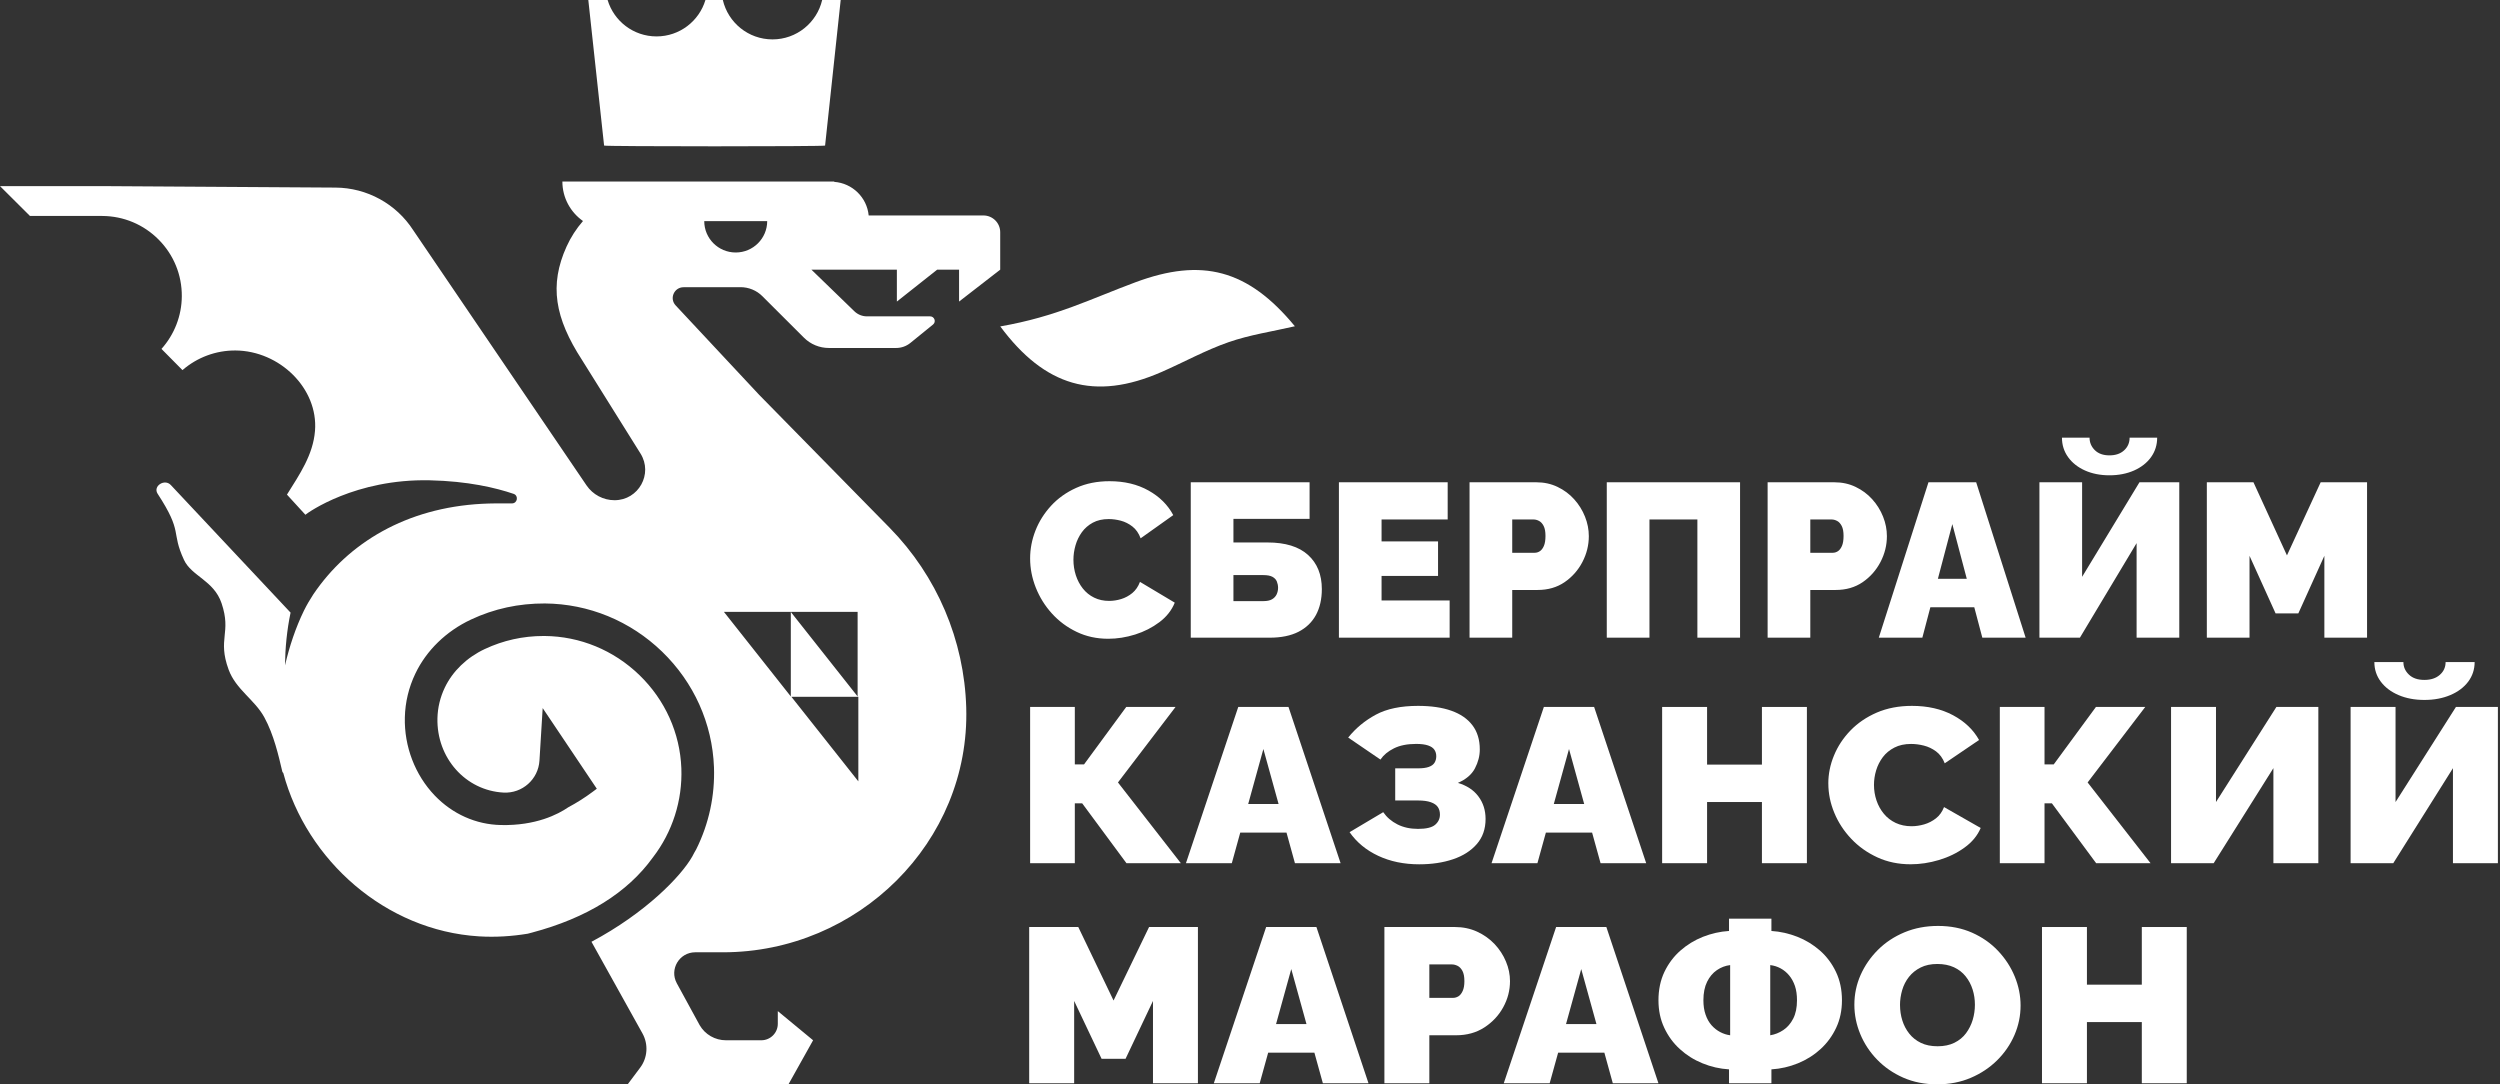 <svg width="83" height="36" viewBox="0 0 83 36" fill="none" xmlns="http://www.w3.org/2000/svg">
<rect x="0" y="0" width="83" height="36" fill="#333333" stroke="none"/>
<g id="&#208;&#161;&#208;&#187;&#208;&#190;&#208;&#185;_x0020_1">
<g id="_2677104090784">
<path id="Vector" d="M24.426 8.383C23.848 8.383 23.381 7.916 23.381 7.341H25.471C25.471 7.916 25.003 8.383 24.426 8.383H24.426ZM26.252 20.314H26.255H28.473V23.122L26.255 20.317V23.122L24.034 20.314H26.252ZM28.497 23.134V23.137V25.941L26.275 23.134H28.494H28.497H28.497ZM33.207 8.953V7.71C33.207 7.402 32.957 7.153 32.649 7.153H28.84C28.783 6.556 28.3 6.082 27.696 6.038V6.026H18.671C18.671 6.569 18.942 7.047 19.355 7.338C19.136 7.59 18.951 7.874 18.809 8.188C18.232 9.465 18.417 10.553 19.323 11.951L21.265 15.058C21.687 15.732 21.201 16.607 20.403 16.607C20.03 16.607 19.682 16.422 19.473 16.115L13.719 7.643C13.153 6.766 12.182 6.234 11.137 6.228L3.407 6.179C3.406 6.179 3.404 6.179 3.402 6.179V6.179H0L0.994 7.169H3.396V7.17C4.106 7.174 4.771 7.454 5.27 7.958C5.768 8.461 6.041 9.129 6.036 9.837C6.032 10.482 5.792 11.102 5.361 11.584L6.058 12.288C6.546 11.864 7.17 11.632 7.818 11.636C9.282 11.646 10.57 12.895 10.458 14.304C10.395 15.098 9.952 15.742 9.527 16.421L10.139 17.09C10.228 17.013 11.801 15.891 14.269 15.946C15.54 15.974 16.465 16.196 17.052 16.396C17.226 16.456 17.18 16.714 16.996 16.713C16.658 16.709 16.282 16.711 16.003 16.726C13.495 16.86 11.561 18.016 10.4 19.736C10.289 19.907 10.184 20.084 10.092 20.271C9.814 20.841 9.61 21.457 9.462 22.091C9.469 21.51 9.525 20.922 9.647 20.339C8.277 18.881 5.673 16.105 5.673 16.105C5.468 15.881 5.068 16.139 5.233 16.392C6.092 17.709 5.664 17.629 6.108 18.588C6.358 19.13 7.1 19.269 7.356 20.028C7.692 21.023 7.213 21.198 7.59 22.231C7.832 22.892 8.456 23.228 8.776 23.816C9.092 24.394 9.249 25.09 9.373 25.617C9.378 25.639 9.392 25.65 9.405 25.663C10.184 28.573 12.807 30.896 15.899 31.087C16.455 31.121 16.996 31.085 17.521 30.999L17.665 30.961C19.484 30.477 20.832 29.639 21.677 28.465C22.325 27.624 22.661 26.575 22.621 25.509C22.577 24.338 22.082 23.239 21.228 22.412C20.373 21.585 19.256 21.125 18.083 21.115H18.043C17.362 21.115 16.707 21.261 16.095 21.548C15.499 21.828 15.028 22.283 14.768 22.827C14.614 23.149 14.532 23.491 14.523 23.843C14.491 25.161 15.456 26.247 16.719 26.314C17.34 26.346 17.872 25.873 17.91 25.253L18.017 23.508L19.814 26.186L19.673 26.291C19.417 26.482 19.148 26.652 18.867 26.802C18.529 27.034 17.791 27.418 16.63 27.391C15.803 27.375 15.023 27.026 14.434 26.412C13.779 25.728 13.417 24.782 13.441 23.817C13.453 23.313 13.57 22.823 13.79 22.363C14.158 21.593 14.813 20.956 15.635 20.57C16.405 20.208 17.225 20.032 18.091 20.035C19.545 20.046 20.927 20.615 21.983 21.636C23.038 22.658 23.649 24.019 23.704 25.469C23.738 26.41 23.537 27.35 23.113 28.2C23.073 28.268 23.031 28.342 22.985 28.433C22.612 29.094 21.432 30.312 19.637 31.267L21.33 34.31C21.531 34.672 21.501 35.117 21.253 35.447L20.843 35.994H26.18L26.995 34.537L25.823 33.569V33.991C25.823 34.292 25.578 34.537 25.276 34.537H24.101C23.741 34.537 23.408 34.346 23.228 34.034L22.47 32.645C22.217 32.181 22.553 31.616 23.082 31.616H24.005C28.483 31.616 32.209 27.959 32.079 23.494C32.015 21.257 31.108 19.123 29.534 17.52L25.2 13.104L22.431 10.139C22.217 9.91 22.38 9.537 22.694 9.536L24.585 9.534C24.857 9.534 25.118 9.641 25.31 9.833L26.693 11.213C26.912 11.431 27.209 11.553 27.518 11.553H29.751C29.924 11.553 30.091 11.494 30.225 11.385L30.977 10.774C31.089 10.684 31.024 10.503 30.88 10.503H28.781C28.626 10.503 28.477 10.442 28.366 10.335L26.939 8.953H29.776V10.012L31.114 8.953H31.841V10.012L33.207 8.953L33.207 8.953Z" fill="white"/>
<path id="Vector_2" d="M27.393 4.833L27.911 0L27.296 0C27.122 0.749 26.45 1.308 25.647 1.308C24.843 1.308 24.172 0.749 23.998 0L23.42 0.001C23.212 0.699 22.564 1.209 21.797 1.209C21.029 1.209 20.381 0.699 20.173 0.001L19.532 0.001L20.056 4.833C20.06 4.866 27.39 4.866 27.394 4.833H27.393Z" fill="white"/>
<path id="Vector_3" d="M37.703 9.369C36.209 9.923 35.075 10.512 33.209 10.837C34.683 12.821 36.333 13.326 38.563 12.35C39.309 12.024 40.028 11.624 40.795 11.358C41.498 11.114 42.249 11.004 42.99 10.832C41.428 8.937 39.9 8.553 37.703 9.369H37.703Z" fill="white"/>
<g id="Group">
<path id="Vector_4" d="M34.2 28.658V23.471H35.684V25.378H35.99L37.391 23.471H39.028L37.116 25.977L39.204 28.658H37.398L35.929 26.671H35.684V28.658H34.2Z" fill="white"/>
<path id="Vector_5" d="M42.449 26.693L41.944 24.867L41.44 26.693H42.449ZM41.11 23.471H42.778L44.508 28.659H42.992L42.712 27.643H41.176L40.896 28.659H39.373L41.11 23.471Z" fill="white"/>
<path id="Vector_6" d="M47.117 28.695C46.612 28.695 46.159 28.602 45.758 28.414C45.358 28.227 45.04 27.964 44.806 27.628L45.923 26.964C46.04 27.134 46.197 27.269 46.394 27.369C46.59 27.469 46.819 27.519 47.078 27.519C47.349 27.519 47.538 27.474 47.645 27.384C47.752 27.293 47.806 27.18 47.806 27.044C47.806 26.946 47.783 26.863 47.737 26.795C47.691 26.727 47.615 26.674 47.507 26.635C47.4 26.596 47.257 26.576 47.078 26.576H46.321V25.509H47.078C47.227 25.509 47.345 25.494 47.435 25.462C47.524 25.43 47.588 25.385 47.626 25.323C47.664 25.262 47.684 25.191 47.684 25.108C47.684 25.025 47.663 24.953 47.622 24.892C47.581 24.831 47.513 24.784 47.415 24.75C47.318 24.716 47.186 24.698 47.018 24.698C46.721 24.698 46.475 24.747 46.279 24.845C46.082 24.942 45.933 25.067 45.831 25.218L44.76 24.487C45.01 24.175 45.316 23.922 45.678 23.727C46.04 23.532 46.507 23.435 47.078 23.435C47.512 23.435 47.881 23.488 48.184 23.596C48.488 23.703 48.721 23.864 48.884 24.078C49.047 24.292 49.129 24.56 49.129 24.881C49.129 25.096 49.075 25.305 48.968 25.509C48.861 25.714 48.672 25.875 48.402 25.992C48.698 26.08 48.925 26.229 49.083 26.441C49.242 26.653 49.321 26.902 49.321 27.19C49.321 27.521 49.224 27.799 49.03 28.023C48.836 28.247 48.573 28.415 48.241 28.527C47.91 28.639 47.535 28.695 47.116 28.695L47.117 28.695Z" fill="white"/>
<path id="Vector_7" d="M52.595 26.693L52.091 24.867L51.586 26.693H52.595ZM51.256 23.471H52.925L54.654 28.659H53.139L52.858 27.643H51.323L51.042 28.659H49.519L51.256 23.471Z" fill="white"/>
<path id="Vector_8" d="M59.989 23.471V28.658H58.496V26.627H56.675V28.658H55.183V23.471H56.675V25.385H58.496V23.471H59.989Z" fill="white"/>
<path id="Vector_9" d="M60.7 26.014C60.7 25.698 60.762 25.387 60.888 25.083C61.013 24.778 61.195 24.502 61.435 24.253C61.675 24.005 61.967 23.806 62.311 23.657C62.655 23.509 63.044 23.435 63.478 23.435C63.998 23.435 64.453 23.538 64.84 23.745C65.228 23.953 65.516 24.227 65.705 24.568L64.565 25.342C64.499 25.172 64.403 25.04 64.278 24.947C64.153 24.855 64.017 24.79 63.873 24.754C63.727 24.717 63.585 24.699 63.448 24.699C63.233 24.699 63.049 24.739 62.893 24.82C62.737 24.9 62.609 25.006 62.51 25.137C62.411 25.269 62.337 25.414 62.288 25.576C62.24 25.736 62.216 25.897 62.216 26.057C62.216 26.238 62.244 26.411 62.3 26.576C62.356 26.742 62.438 26.889 62.545 27.018C62.652 27.148 62.783 27.248 62.939 27.322C63.094 27.394 63.269 27.431 63.463 27.431C63.601 27.431 63.742 27.41 63.884 27.369C64.027 27.327 64.157 27.26 64.275 27.168C64.392 27.076 64.481 26.951 64.542 26.795L65.759 27.489C65.652 27.742 65.473 27.959 65.223 28.139C64.974 28.32 64.691 28.457 64.374 28.552C64.058 28.647 63.744 28.694 63.433 28.694C63.03 28.694 62.661 28.618 62.327 28.464C61.993 28.31 61.705 28.106 61.463 27.85C61.22 27.594 61.032 27.307 60.9 26.988C60.767 26.669 60.701 26.344 60.701 26.013L60.7 26.014Z" fill="white"/>
<path id="Vector_10" d="M66.394 28.658V23.471H67.878V25.378H68.184L69.585 23.471H71.222L69.309 25.977L71.398 28.658H69.592L68.123 26.671H67.878V28.658H66.394Z" fill="white"/>
<path id="Vector_11" d="M72.079 28.658V23.471H73.571V26.627L75.576 23.471H76.969V28.658H75.477V25.502L73.494 28.658H72.079Z" fill="white"/>
<path id="Vector_12" d="M80.489 23.238C80.168 23.238 79.882 23.184 79.633 23.077C79.382 22.97 79.186 22.822 79.043 22.632C78.9 22.442 78.829 22.225 78.829 21.981H79.793C79.793 22.142 79.854 22.281 79.977 22.398C80.099 22.515 80.27 22.573 80.49 22.573C80.704 22.573 80.874 22.517 81.002 22.405C81.13 22.293 81.194 22.151 81.194 21.981H82.158C82.158 22.225 82.086 22.442 81.944 22.632C81.801 22.822 81.603 22.97 81.35 23.077C81.098 23.184 80.811 23.238 80.49 23.238H80.489ZM78.04 28.659V23.471H79.532V26.628L81.537 23.471H82.93V28.659H81.438V25.503L79.456 28.659H78.04Z" fill="white"/>
</g>
<g id="Group_2">
<path id="Vector_13" d="M38.279 35.964V33.231L37.368 35.153H36.573L35.662 33.231V35.964H34.169V30.777H35.799L36.97 33.217L38.149 30.777H39.771V35.964H38.279Z" fill="white"/>
<path id="Vector_14" d="M43.375 33.999L42.87 32.173L42.365 33.999H43.375ZM42.036 30.777H43.705L45.434 35.964H43.919L43.638 34.949H42.103L41.822 35.964H40.299L42.036 30.777Z" fill="white"/>
<path id="Vector_15" d="M47.454 33.129H48.242C48.303 33.129 48.362 33.112 48.419 33.078C48.475 33.044 48.522 32.985 48.56 32.902C48.599 32.82 48.618 32.71 48.618 32.574C48.618 32.428 48.596 32.315 48.553 32.234C48.509 32.154 48.456 32.098 48.392 32.066C48.328 32.035 48.266 32.019 48.205 32.019H47.454V33.129H47.454ZM45.962 35.964V30.777H48.303C48.569 30.777 48.814 30.828 49.038 30.93C49.262 31.033 49.457 31.171 49.62 31.343C49.783 31.516 49.909 31.71 49.998 31.924C50.088 32.138 50.132 32.355 50.132 32.574C50.132 32.881 50.056 33.171 49.906 33.443C49.756 33.716 49.547 33.938 49.279 34.112C49.011 34.285 48.699 34.371 48.341 34.371H47.454V35.964H45.961L45.962 35.964Z" fill="white"/>
<path id="Vector_16" d="M53.002 33.999L52.497 32.173L51.992 33.999H53.001H53.002ZM51.663 30.777H53.331L55.06 35.964H53.545L53.265 34.949H51.73L51.449 35.964H49.925L51.663 30.777Z" fill="white"/>
<path id="Vector_17" d="M58.772 34.371C58.925 34.346 59.069 34.29 59.205 34.199C59.34 34.109 59.45 33.983 59.534 33.819C59.618 33.656 59.66 33.453 59.66 33.209C59.66 33.029 59.638 32.871 59.592 32.734C59.545 32.598 59.481 32.481 59.4 32.384C59.319 32.286 59.224 32.208 59.117 32.15C59.009 32.092 58.895 32.055 58.772 32.041V34.371ZM57.441 34.371V32.041C57.282 32.06 57.136 32.116 57.001 32.208C56.865 32.301 56.757 32.43 56.675 32.596C56.594 32.761 56.553 32.966 56.553 33.209C56.553 33.39 56.577 33.549 56.626 33.688C56.674 33.827 56.74 33.944 56.824 34.039C56.909 34.134 57.004 34.209 57.111 34.265C57.218 34.321 57.328 34.356 57.44 34.371H57.441ZM57.403 35.964V35.503C57.096 35.484 56.803 35.417 56.523 35.302C56.242 35.188 55.992 35.031 55.773 34.831C55.553 34.632 55.38 34.395 55.253 34.122C55.125 33.85 55.061 33.545 55.061 33.209C55.061 32.858 55.127 32.544 55.259 32.266C55.392 31.989 55.569 31.753 55.792 31.558C56.014 31.363 56.263 31.211 56.541 31.101C56.82 30.992 57.106 30.927 57.403 30.908V30.499H58.811V30.908C59.106 30.927 59.393 30.992 59.672 31.101C59.95 31.211 60.199 31.363 60.422 31.558C60.644 31.753 60.821 31.989 60.953 32.266C61.086 32.544 61.153 32.858 61.153 33.209C61.153 33.545 61.089 33.85 60.961 34.122C60.833 34.395 60.66 34.631 60.441 34.831C60.222 35.031 59.971 35.188 59.691 35.302C59.41 35.416 59.117 35.484 58.811 35.503V35.964H57.403H57.403Z" fill="white"/>
<path id="Vector_18" d="M63.081 33.371C63.081 33.546 63.106 33.715 63.157 33.878C63.208 34.041 63.285 34.188 63.387 34.316C63.489 34.445 63.617 34.547 63.773 34.623C63.929 34.699 64.114 34.736 64.328 34.736C64.542 34.736 64.728 34.698 64.886 34.62C65.044 34.542 65.174 34.436 65.273 34.302C65.372 34.168 65.446 34.019 65.495 33.856C65.543 33.693 65.567 33.527 65.567 33.356C65.567 33.18 65.542 33.013 65.491 32.852C65.44 32.691 65.364 32.546 65.261 32.417C65.159 32.288 65.029 32.187 64.871 32.113C64.713 32.041 64.529 32.004 64.32 32.004C64.106 32.004 63.92 32.043 63.766 32.121C63.609 32.199 63.48 32.303 63.378 32.432C63.276 32.561 63.201 32.707 63.153 32.87C63.105 33.033 63.08 33.2 63.08 33.371H63.081ZM64.313 36C63.9 36 63.525 35.926 63.188 35.778C62.851 35.629 62.562 35.429 62.32 35.179C62.077 34.928 61.891 34.645 61.761 34.331C61.631 34.017 61.565 33.692 61.565 33.356C61.565 33.009 61.634 32.681 61.772 32.369C61.91 32.058 62.103 31.779 62.35 31.533C62.597 31.287 62.891 31.093 63.23 30.952C63.569 30.811 63.94 30.741 64.344 30.741C64.757 30.741 65.132 30.815 65.469 30.963C65.805 31.112 66.093 31.312 66.333 31.566C66.573 31.819 66.758 32.103 66.888 32.417C67.018 32.731 67.083 33.054 67.083 33.385C67.083 33.726 67.015 34.052 66.88 34.364C66.745 34.676 66.553 34.955 66.306 35.201C66.058 35.446 65.766 35.641 65.43 35.784C65.093 35.928 64.721 36 64.312 36H64.313Z" fill="white"/>
<path id="Vector_19" d="M72.6 30.777V35.964H71.108V33.933H69.286V35.964H67.794V30.777H69.286V32.691H71.108V30.777H72.6Z" fill="white"/>
</g>
<path id="Vector_20" d="M34.2 18.541C34.2 18.226 34.259 17.917 34.378 17.614C34.496 17.312 34.67 17.037 34.897 16.79C35.125 16.543 35.402 16.345 35.729 16.198C36.056 16.05 36.425 15.976 36.837 15.976C37.331 15.976 37.762 16.079 38.13 16.285C38.499 16.491 38.772 16.763 38.952 17.102L37.869 17.872C37.806 17.703 37.715 17.572 37.596 17.48C37.478 17.388 37.349 17.324 37.211 17.287C37.073 17.251 36.939 17.233 36.808 17.233C36.605 17.233 36.429 17.273 36.281 17.353C36.134 17.433 36.013 17.538 35.918 17.669C35.824 17.8 35.753 17.945 35.707 18.105C35.661 18.265 35.638 18.424 35.638 18.584C35.638 18.764 35.665 18.935 35.718 19.1C35.772 19.265 35.849 19.411 35.951 19.54C36.053 19.668 36.177 19.769 36.325 19.841C36.473 19.914 36.639 19.95 36.823 19.95C36.953 19.95 37.087 19.93 37.222 19.889C37.358 19.847 37.481 19.781 37.593 19.689C37.704 19.597 37.789 19.473 37.847 19.318L39.002 20.008C38.901 20.26 38.731 20.476 38.494 20.655C38.256 20.834 37.988 20.971 37.687 21.066C37.387 21.16 37.089 21.207 36.794 21.207C36.411 21.207 36.061 21.131 35.744 20.978C35.426 20.826 35.153 20.622 34.923 20.368C34.693 20.114 34.515 19.828 34.389 19.511C34.263 19.193 34.2 18.87 34.2 18.541ZM39.533 21.171V16.012H43.478V17.226H40.95V18.01H42.083C42.674 18.01 43.122 18.148 43.427 18.424C43.732 18.701 43.885 19.078 43.885 19.558C43.885 19.892 43.819 20.179 43.689 20.419C43.558 20.659 43.365 20.844 43.111 20.975C42.857 21.105 42.538 21.171 42.156 21.171H39.533ZM40.95 19.957H41.945C42.066 19.957 42.162 19.937 42.232 19.896C42.302 19.855 42.353 19.8 42.385 19.732C42.416 19.664 42.432 19.592 42.432 19.514C42.432 19.442 42.418 19.373 42.392 19.307C42.365 19.242 42.317 19.19 42.246 19.151C42.176 19.112 42.073 19.093 41.938 19.093H40.95V19.957ZM48.128 19.936V21.171H44.452V16.012H48.063V17.247H45.868V17.974H47.743V19.122H45.868V19.936H48.128ZM48.789 21.171V16.012H51.013C51.264 16.012 51.497 16.063 51.71 16.165C51.923 16.267 52.107 16.403 52.262 16.575C52.417 16.747 52.537 16.94 52.622 17.153C52.707 17.366 52.749 17.582 52.749 17.8C52.749 18.1 52.678 18.387 52.535 18.661C52.392 18.934 52.194 19.157 51.943 19.329C51.691 19.501 51.393 19.587 51.049 19.587H50.206V21.171H48.789ZM50.206 18.352H50.954C51.013 18.352 51.068 18.335 51.121 18.301C51.175 18.267 51.22 18.209 51.256 18.127C51.292 18.044 51.31 17.933 51.31 17.792C51.31 17.652 51.29 17.542 51.249 17.462C51.208 17.382 51.157 17.326 51.096 17.295C51.035 17.263 50.976 17.247 50.918 17.247H50.206V18.352ZM53.345 21.171V16.012H57.77V21.171H56.353V17.247H54.762V21.171H53.345ZM58.685 21.171V16.012H60.908C61.16 16.012 61.393 16.063 61.606 16.165C61.819 16.267 62.003 16.403 62.158 16.575C62.313 16.747 62.433 16.94 62.518 17.153C62.603 17.366 62.645 17.582 62.645 17.8C62.645 18.1 62.574 18.387 62.431 18.661C62.288 18.934 62.09 19.157 61.839 19.329C61.587 19.501 61.289 19.587 60.945 19.587H60.102V21.171H58.685ZM60.102 18.352H60.85C60.908 18.352 60.964 18.335 61.017 18.301C61.071 18.267 61.115 18.209 61.152 18.127C61.188 18.044 61.206 17.933 61.206 17.792C61.206 17.652 61.186 17.542 61.145 17.462C61.103 17.382 61.053 17.326 60.992 17.295C60.931 17.263 60.872 17.247 60.814 17.247H60.102V18.352ZM64.025 16.012H65.609L67.251 21.171H65.813L65.546 20.161H64.088L63.822 21.171H62.376L64.025 16.012ZM65.297 19.216L64.817 17.4L64.338 19.216H65.297ZM67.709 21.171V16.012H69.126V19.151L71.03 16.012H72.352V21.171H70.935V18.032L69.053 21.171H67.709ZM70.034 15.78C69.729 15.78 69.458 15.726 69.221 15.62C68.983 15.513 68.797 15.366 68.661 15.177C68.525 14.988 68.457 14.772 68.457 14.53H69.373C69.373 14.69 69.431 14.828 69.547 14.944C69.664 15.06 69.826 15.118 70.034 15.118C70.238 15.118 70.4 15.063 70.521 14.951C70.642 14.84 70.703 14.7 70.703 14.53H71.618C71.618 14.772 71.55 14.988 71.415 15.177C71.279 15.366 71.091 15.513 70.852 15.62C70.612 15.726 70.339 15.78 70.034 15.78ZM77.169 21.171V18.453L76.305 20.364H75.549L74.684 18.453V21.171H73.267V16.012H74.815L75.927 18.439L77.046 16.012H78.586V21.171H77.169Z" fill="white"/>
</g>
</g>
</svg>
